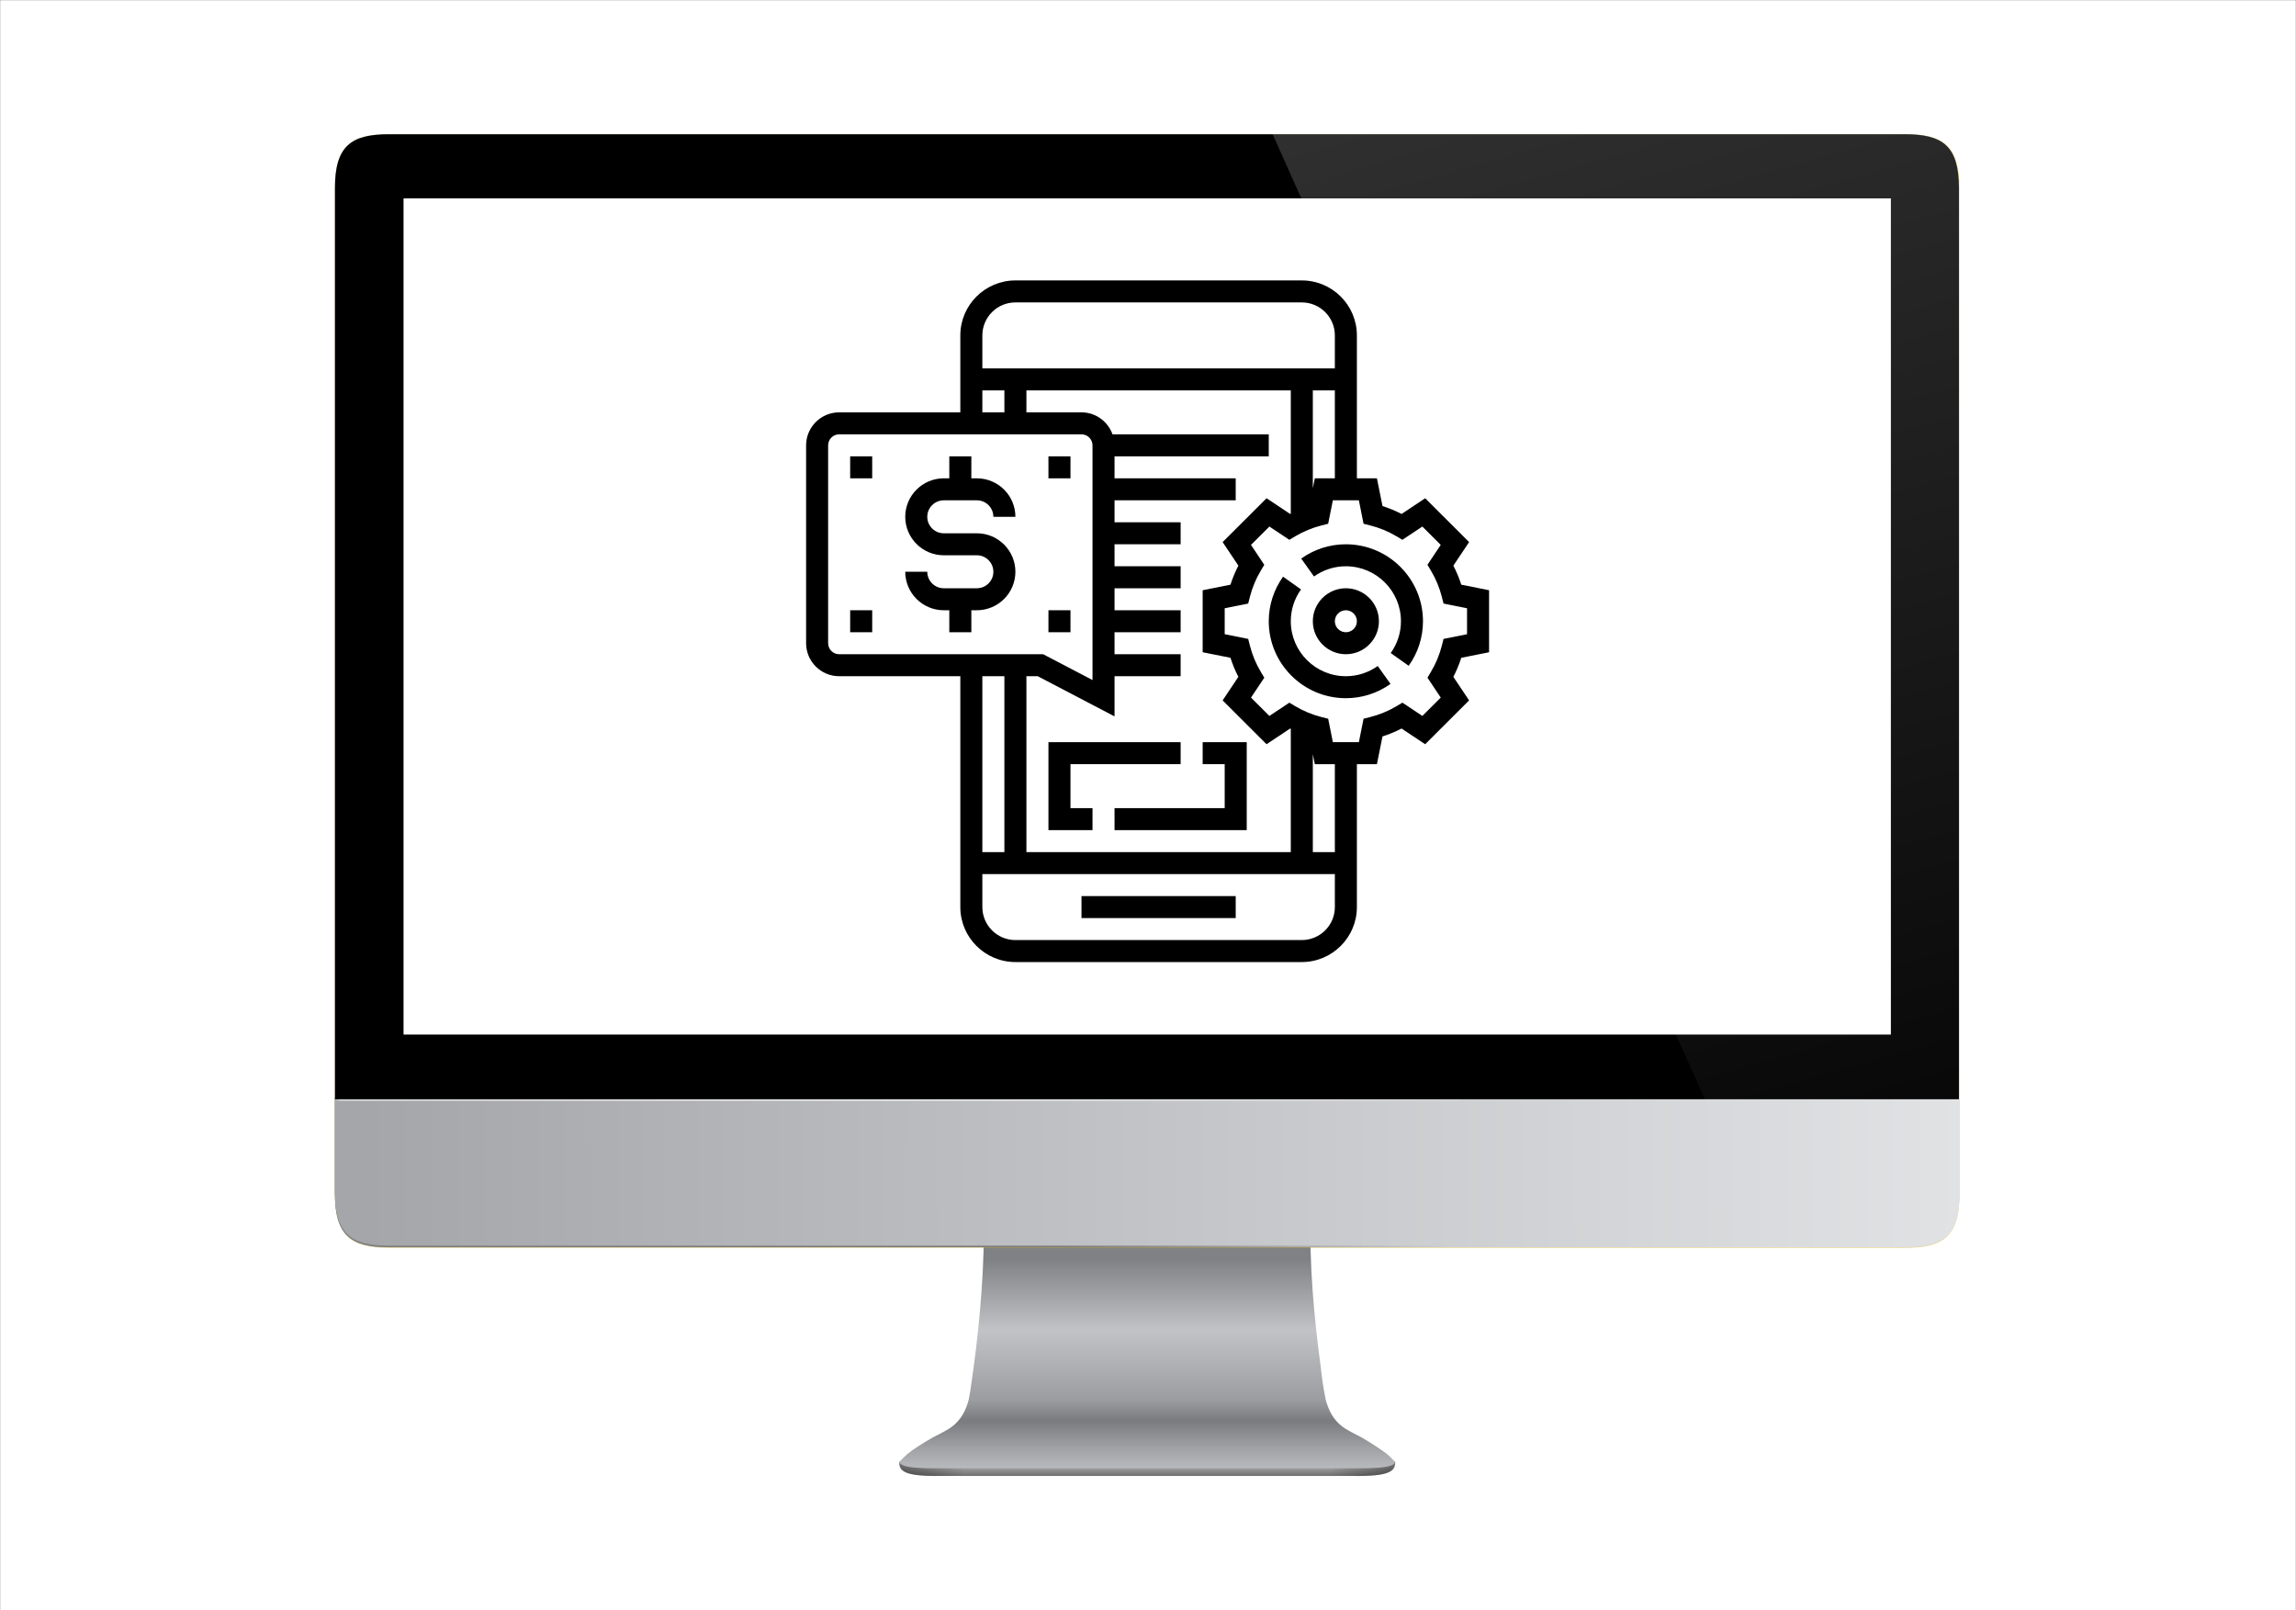 <svg width="3365" height="2360" xmlns="http://www.w3.org/2000/svg" xmlns:xlink="http://www.w3.org/1999/xlink" xml:space="preserve" overflow="hidden"><rect width="100%" height="100%" fill="#333333" stroke="none"/><defs><clipPath id="clip0"><rect x="518" y="57" width="3365" height="2360"/></clipPath><clipPath id="clip1"><rect x="993" y="220" width="2414" height="2033"/></clipPath><clipPath id="clip2"><rect x="993" y="220" width="2414" height="2033"/></clipPath><clipPath id="clip3"><rect x="993" y="220" width="2414" height="2033"/></clipPath><clipPath id="clip4"><rect x="993" y="220" width="2414" height="2033"/></clipPath><linearGradient x1="1546.04" y1="3410.41" x2="1546.04" y2="3439.33" gradientUnits="userSpaceOnUse" spreadMethod="pad" id="fill5"><stop offset="0" stop-color="#E6E6E8"/><stop offset="1" stop-color="#6E6E6E"/></linearGradient><clipPath id="clip6"><path d="M1836.29 2199.15C1835.47 2212.81 1843.51 2220.86 1897.43 2220.04L2200 2220.04 2200 2191.12 1836.29 2199.15Z"/></clipPath><linearGradient x1="1364.45" y1="3422.97" x2="1459.05" y2="3422.97" gradientUnits="userSpaceOnUse" spreadMethod="pad" id="fill7"><stop offset="0" stop-color="#000000" stop-opacity="0.392"/><stop offset="1" stop-color="#000000" stop-opacity="0"/></linearGradient><linearGradient x1="1908.48" y1="3410.41" x2="1908.48" y2="3439.33" gradientUnits="userSpaceOnUse" spreadMethod="pad" id="fill8"><stop offset="0" stop-color="#E6E6E8"/><stop offset="1" stop-color="#6E6E6E"/></linearGradient><clipPath id="clip9"><path d="M2562.9 2199.15C2563.69 2212.81 2555.64 2220.86 2501.75 2220.04L2199.18 2220.04 2199.18 2191.12 2562.9 2199.15Z"/></clipPath><linearGradient x1="2090.83" y1="3422.97" x2="1996.21" y2="3422.97" gradientUnits="userSpaceOnUse" spreadMethod="pad" id="fill10"><stop offset="0" stop-color="#000000" stop-opacity="0.392"/><stop offset="1" stop-color="#000000" stop-opacity="0"/></linearGradient><linearGradient x1="1727.65" y1="3121.3" x2="1727.65" y2="3427.42" gradientUnits="userSpaceOnUse" spreadMethod="pad" id="fill11"><stop offset="0" stop-color="#808185"/><stop offset="0.341" stop-color="#C2C3C7"/><stop offset="0.673" stop-color="#9C9DA1"/><stop offset="0.774" stop-color="#7A7B7F"/><stop offset="0.912" stop-color="#A2A3A7"/><stop offset="1" stop-color="#B8B9BD"/></linearGradient><linearGradient x1="584.187" y1="2996.53" x2="2917.06" y2="2993.56" gradientUnits="userSpaceOnUse" spreadMethod="pad" id="fill12"><stop offset="0" stop-color="#A5A6AA"/><stop offset="1" stop-color="#E1E2E4"/></linearGradient><linearGradient x1="1606.63" y1="2995.08" x2="2175.31" y2="2995.08" gradientUnits="userSpaceOnUse" spreadMethod="pad" id="fill13"><stop offset="0" stop-color="#808080"/><stop offset="1" stop-color="#808080" stop-opacity="0"/></linearGradient><linearGradient x1="584.187" y1="2994.12" x2="2917.06" y2="2991.15" gradientUnits="userSpaceOnUse" spreadMethod="pad" id="fill14"><stop offset="0" stop-color="#A5A6AA"/><stop offset="1" stop-color="#E1E2E4"/></linearGradient><linearGradient x1="538.382" y1="2887.82" x2="1364.44" y2="2887.82" gradientUnits="userSpaceOnUse" spreadMethod="pad" id="fill15"><stop offset="0" stop-color="#D5D5D7" stop-opacity="0"/><stop offset="0.01" stop-color="#D5D5D7"/><stop offset="1" stop-color="#E6E6E6"/></linearGradient><linearGradient x1="2190.5" y1="2887.8" x2="1364.45" y2="2887.8" gradientUnits="userSpaceOnUse" spreadMethod="pad" id="fill16"><stop offset="0" stop-color="#D5D5D7" stop-opacity="0"/><stop offset="0.01" stop-color="#D5D5D7"/><stop offset="1" stop-color="#E6E6E6"/></linearGradient><clipPath id="clip17"><path d="M1087.95 253.742C1033.23 253.742 1009.09 270.617 1009.09 332.489L1009.09 414.452 1009.09 1667.99 3390.09 1667.99 3390.09 414.452 3390.09 332.489C3390.09 270.617 3365.95 253.742 3311.24 253.742L3142.26 253.742 3129.39 253.742 1252.08 253.742 1087.95 253.742Z"/></clipPath><linearGradient x1="2463.46" y1="1209.11" x2="3027.16" y2="3219.86" gradientUnits="userSpaceOnUse" spreadMethod="pad" id="fill18"><stop offset="0" stop-color="#FFFFFF" stop-opacity="0.196"/><stop offset="1" stop-color="#FFFFFF" stop-opacity="0"/></linearGradient><clipPath id="clip19"><rect x="1697" y="465" width="1006" height="1005"/></clipPath><clipPath id="clip20"><rect x="1697" y="465" width="1006" height="1005"/></clipPath><clipPath id="clip21"><rect x="1697" y="465" width="1006" height="1005"/></clipPath></defs><g clip-path="url(#clip0)" transform="translate(-518 -57)"><rect x="520.5" y="59.5" width="3360" height="2355" stroke="#FFFFFF" stroke-width="4.583" stroke-miterlimit="8" fill="#FFFFFF"/><g clip-path="url(#clip1)"><g clip-path="url(#clip2)"><g clip-path="url(#clip3)"><g clip-path="url(#clip4)"><path d="M1364.44 3418.34C1363.64 3432 1371.67 3440.03 1425.51 3439.23L1727.65 3439.23 1727.65 3410.29 1364.44 3418.34Z" fill="url(#fill5)" transform="matrix(1.001 0 0 1 469.967 -1219.18)"/><g clip-path="url(#clip6)"><path d="M1364.44 3399.04 1459.26 3399.04 1459.26 3447.26 1364.44 3447.26Z" fill="url(#fill7)" transform="matrix(1.001 0 0 1 469.967 -1219.18)"/></g><path d="M2090.05 3418.34C2090.85 3432 2082.82 3440.03 2028.98 3439.23L1726.85 3439.23 1726.85 3410.29 2090.05 3418.34Z" fill="url(#fill8)" transform="matrix(1.001 0 0 1 469.967 -1219.18)"/><g clip-path="url(#clip9)"><path d="M1996.04 3399.04 2090.85 3399.04 2090.85 3447.26 1996.04 3447.26Z" fill="url(#fill10)" transform="matrix(1.001 0 0 1 469.967 -1219.18)"/></g><path d="M1727.65 3050.3 1488.19 3057.52C1489.8 3127.45 1483.37 3206.2 1473.72 3278.51 1471.31 3293.79 1469.71 3309.86 1466.49 3326.73 1461.67 3345.21 1454.44 3356.46 1443.99 3365.31 1435.15 3372.53 1423.9 3377.35 1413.46 3382.97 1398.19 3391.81 1385.33 3399.86 1376.49 3407.09 1373.28 3410.29 1369.26 3413.52 1366.05 3417.52 1365.24 3418.34 1365.24 3419.14 1365.24 3419.14 1365.24 3421.55 1368.46 3422.34 1370.87 3423.96 1379.71 3427.16 1395.78 3427.98 1415.87 3427.98 1426.31 3427.98 1439.17 3427.98 1451.23 3427.98L1727.65 3427.98 2004.07 3427.98C2016.13 3427.98 2028.98 3427.98 2039.43 3427.98 2059.52 3427.98 2075.59 3427.16 2084.43 3423.96 2086.84 3423.16 2090.05 3421.55 2090.05 3419.14 2090.05 3418.34 2090.05 3418.34 2089.25 3417.52 2086.04 3413.52 2082.02 3410.29 2078.8 3407.09 2069.96 3400.65 2057.11 3391.81 2041.84 3382.97 2031.39 3377.35 2020.14 3372.53 2011.3 3365.31 2000.86 3356.46 1993.63 3345.21 1988.81 3326.73 1985.59 3310.66 1983.18 3293.79 1981.57 3278.51 1971.93 3206.99 1964.7 3128.25 1967.11 3057.52L1727.65 3050.3Z" fill="url(#fill11)" transform="matrix(1.001 0 0 1 469.967 -1219.18)"/><path d="M617.131 1472.92C562.491 1472.92 538.382 1489.8 538.382 1551.67L538.382 1633.63 538.382 2887.19 538.382 2944.22 538.382 3026.2C538.382 3088.08 562.491 3104.95 617.131 3104.95L785.88 3104.95 798.735 3104.95 2674.25 3104.95 2838.18 3104.95C2892.8 3104.95 2916.92 3088.08 2916.92 3026.2L2916.92 2887.19 2916.92 1633.63 2916.92 1551.67C2916.92 1489.8 2892.8 1472.92 2838.18 1472.92L2669.41 1472.92 2656.56 1472.92 781.058 1472.92 617.131 1472.92Z" fill="#C9A700" fill-opacity="0.489" transform="matrix(1.001 0 0 1 469.967 -1219.18)"/><path d="M538.382 2886.37 538.382 2943.43 538.382 3025.4C538.382 3087.26 562.491 3104.15 617.131 3104.15L785.88 3104.15 798.735 3104.15 2674.25 3104.15 2838.18 3104.15C2892.8 3104.15 2916.92 3087.26 2916.92 3025.4L2916.92 2886.37 538.382 2886.37 538.382 2886.37Z" fill="url(#fill12)" transform="matrix(1.001 0 0 1 469.967 -1219.18)"/><path d="M538.382 2886.37 538.382 2943.43 538.382 3025.4C538.382 3087.26 562.491 3104.15 617.131 3104.15L785.88 3104.15 798.735 3104.15 2674.25 3104.15 2838.18 3104.15C2892.8 3104.15 2916.92 3087.26 2916.92 3025.4L2916.92 2886.37 538.382 2886.37 538.382 2886.37Z" fill="url(#fill13)" transform="matrix(1.001 0 0 1 469.967 -1219.18)"/><path d="M538.382 2883.96 538.382 2941.02 538.382 3022.99C538.382 3084.85 562.491 3101.74 617.131 3101.74L785.88 3101.74 798.735 3101.74 2674.25 3101.74 2838.18 3101.74C2892.8 3101.74 2916.92 3084.85 2916.92 3022.99L2916.92 2883.96 538.382 2883.96 538.382 2883.96Z" fill="url(#fill14)" transform="matrix(1.001 0 0 1 469.967 -1219.18)"/><path d="M538.382 2886.37 1364.44 2886.37 1364.44 2889.6 538.382 2889.6Z" fill="url(#fill15)" transform="matrix(1.001 0 0 1 469.967 -1219.18)"/><path d="M1364.44 2886.37 2190.5 2886.37 2190.5 2889.6 1364.44 2889.6Z" fill="url(#fill16)" transform="matrix(1.001 0 0 1 469.967 -1219.18)"/><path d="M617.131 1472.92C562.491 1472.92 538.382 1489.8 538.382 1551.67L538.382 1633.63 538.382 2887.19 2916.1 2887.19 2916.1 1633.63 2916.1 1551.67C2916.1 1489.8 2892.01 1472.92 2837.36 1472.92L2668.61 1472.92 2655.77 1472.92 781.058 1472.92 617.131 1472.92Z" transform="matrix(1.001 0 0 1 469.967 -1219.18)"/><path d="M638.828 1566.94 2816.47 1566.94 2816.47 2792.37 638.828 2792.37Z" fill="#FFFFFF" transform="matrix(1.001 0 0 1 469.967 -1219.18)"/><g clip-path="url(#clip17)"><path d="M1904.43 1457.65 2704.78 3246.37 3126.63 3272.9 3134.68 1361.23 1904.43 1457.65Z" fill="url(#fill18)" transform="matrix(1.001 0 0 1 469.967 -1219.18)"/></g><path d="M-1238.28 1808.81C-1238.28 1821.66-1236.67 1832.11-1235.07 1840.15-1231.85 1848.18-1228.64 1856.22-1223.82 1865.86-1222.21 1869.07-1221.41 1871.49-1221.41 1873.9-1221.41 1877.11-1223.82 1881.13-1227.84 1884.34L-1250.33 1899.61C-1253.55 1902.02-1256.76 1902.82-1259.98 1902.82-1263.19 1902.82-1267.21 1901.22-1270.42 1898-1275.25 1893.18-1280.07 1887.56-1283.28 1881.93-1286.5 1876.31-1290.51 1869.07-1293.73 1861.04-1321.85 1893.98-1356.4 1910.06-1398.99 1910.06-1428.72 1910.06-1452.83 1901.22-1470.51 1884.34-1487.38 1867.47-1497.03 1844.16-1497.03 1816.04-1497.03 1786.31-1486.58 1761.4-1464.89 1742.11-1443.19 1723.63-1414.26 1713.99-1377.3 1713.99-1365.24 1713.99-1353.19 1714.79-1339.53 1717.2-1325.87 1719.61-1313.01 1721.22-1298.55 1725.24L-1298.55 1699.52C-1298.55 1672.2-1304.17 1653.72-1314.62 1642.47-1325.87 1632.02-1345.16 1626.4-1372.48 1626.4-1384.53 1626.4-1397.39 1628.01-1411.05 1630.42-1424.71 1633.63-1436.76 1637.65-1449.62 1642.47-1454.44 1645.68-1459.26 1647.29-1461.67 1648.1-1464.08 1648.9-1465.69 1648.9-1467.29 1648.9-1472.12 1648.9-1474.53 1645.68-1474.53 1638.45L-1474.53 1621.58C-1474.53 1615.95-1473.72 1611.94-1472.12 1609.53-1470.51 1607.11-1467.29 1604.7-1462.47 1602.29-1450.42 1595.87-1435.15 1591.04-1417.48 1586.22-1400.6 1582.21-1382.12 1579.79-1362.03 1579.79-1320.25 1579.79-1288.1 1589.44-1268.01 1608.72-1248.73 1628.01-1239.08 1656.93-1239.08 1696.31L-1238.28 1808.81-1238.28 1808.81-1238.28 1808.81ZM-1382.92 1863.45C-1371.67 1863.45-1359.62 1861.04-1346.76 1857.02-1333.91 1853-1322.65 1844.97-1313.01 1834.52-1307.39 1828.09-1303.37 1820.06-1300.96 1812.02-1298.55 1803.18-1297.74 1793.54-1297.74 1781.49L-1297.74 1766.22C-1307.39 1763.81-1319.44 1762.2-1330.69 1760.59-1341.94 1758.99-1353.19 1758.18-1364.44 1758.18-1387.74 1758.18-1406.23 1762.2-1417.48 1772.65-1427.92 1782.29-1433.55 1795.15-1433.55 1813.63-1433.55 1829.7-1429.53 1842.56-1420.69 1851.4-1411.85 1858.63-1398.99 1863.45-1382.92 1863.45L-1382.92 1863.45ZM-1096.86 1902.02C-1103.29 1902.02-1107.3 1901.22-1110.52 1898.81-1113.73 1896.4-1115.34 1891.57-1117.75 1885.15L-1201.32 1610.33C-1203.73 1603.1-1204.53 1599.08-1204.53 1595.87-1204.53 1590.24-1201.32 1587.03-1195.69 1587.03L-1160.34 1587.03C-1153.91 1587.03-1149.09 1587.83-1146.68 1590.24-1143.46 1592.65-1141.86 1597.47-1139.44 1603.9L-1079.18 1839.34-1023.73 1603.9C-1022.12 1596.67-1020.52 1592.65-1017.3 1590.24-1014.09 1587.83-1009.27 1587.03-1002.84 1587.03L-973.912 1587.03C-967.483 1587.03-962.662 1587.83-959.447 1590.24-956.233 1592.65-954.626 1597.47-953.018 1603.9L-896.771 1842.56-835.699 1603.9C-833.289 1596.67-831.682 1592.65-828.467 1590.24-825.253 1587.83-821.236 1587.03-814.807 1587.03L-781.86 1587.03C-776.236 1587.03-773.022 1590.24-773.022 1595.87-773.022 1597.47-773.022 1599.08-773.827 1601.49-773.827 1603.9-774.629 1606.31-776.236 1610.33L-862.217 1885.15C-864.629 1892.38-866.236 1896.4-869.448 1898.81-872.662 1901.22-876.682 1902.02-883.11 1902.02L-913.645 1902.02C-920.074 1902.02-924.893 1901.22-928.108 1898.81-931.322 1896.4-932.929 1891.57-934.537 1884.34L-989.982 1655.33-1044.63 1884.34C-1046.23 1891.57-1047.84 1895.59-1051.05 1898.81-1054.27 1901.22-1059.09 1902.02-1065.52 1902.02L-1096.86 1902.02-1096.86 1902.02ZM-638.828 1911.66C-657.309 1911.66-675.791 1909.25-693.471 1905.23-711.148 1901.22-724.808 1896.4-734.451 1890.77-740.075 1887.56-744.094 1884.34-744.897 1881.13-746.504 1877.91-747.309 1874.7-747.309 1871.49L-747.309 1853C-747.309 1845.77-744.094 1842.56-739.273 1842.56-736.863 1842.56-735.256 1842.56-732.844 1843.36-730.434 1844.16-728.022 1845.77-724.005 1846.57-711.952 1851.4-699.095 1856.22-684.63 1858.63-670.167 1861.04-656.507 1862.65-642.847 1862.65-620.346 1862.65-602.669 1859.43-590.616 1851.4-578.56 1843.36-572.134 1832.11-572.134 1817.65-572.134 1808-575.346 1799.97-581.775 1792.74-588.204 1786.31-600.257 1779.88-617.131 1774.25L-668.56 1758.18C-694.273 1750.15-713.56 1738.09-725.613 1722.02-736.863 1705.95-743.29 1689.08-743.29 1670.59-743.29 1655.33-740.075 1642.47-733.649 1631.22-727.22 1619.97-718.381 1609.53-707.933 1602.29-697.487 1594.26-685.435 1587.83-670.969 1583.81-656.507 1579.79-642.042 1578.19-625.972 1578.19-617.936 1578.19-609.9 1578.19-602.669 1579.79-594.633 1580.6-586.596 1582.21-580.168 1583.01-573.739 1583.81-566.507 1586.22-560.079 1588.63-553.652 1591.04-548.83 1592.65-544.811 1595.06-539.99 1598.27-535.973 1600.69-534.365 1603.9-531.956 1607.11-531.151 1610.33-531.151 1615.15L-531.151 1631.22C-531.151 1638.45-534.365 1642.47-539.187 1642.47-542.402 1642.47-546.418 1640.86-552.847 1638.45-572.936 1628.81-595.435 1624.79-621.151 1624.79-641.24 1624.79-657.309 1628.01-668.56 1634.44-679.006 1640.86-684.63 1651.31-684.63 1665.77-684.63 1675.42-681.418 1684.26-674.184 1690.68-666.953 1697.11-654.095 1704.34-634.811 1709.97L-584.187 1726.04C-558.471 1734.08-539.99 1745.33-529.544 1760.59-519.098 1775.06-513.474 1791.93-513.474 1810.42-513.474 1825.68-516.688 1839.34-523.115 1852.2-529.544 1864.25-538.382 1874.7-548.83 1883.54-559.276 1892.38-572.936 1898.81-588.204 1903.63-604.276 1909.25-620.346 1911.66-638.828 1911.66L-638.828 1911.66Z" fill="#252F3E" transform="matrix(1.001 0 0 1 3205.83 -1042.39)"/><path d="M-571.329 2084.43C-688.649 2171.21-859.002 2217.01-1005.25 2217.01-1210.16 2217.01-1395.78 2141.48-1534.79 2014.52-1545.24 2004.87-1535.6 1991.21-1522.74 1998.45-1371.67 2086.04-1185.25 2139.07-992.394 2139.07-862.217 2139.07-719.184 2111.75-588.204 2056.3-568.919 2049.07-552.045 2070.77-571.329 2084.43L-571.329 2084.43ZM-522.313 2028.98C-537.58 2009.7-621.953 2019.34-659.721 2024.96-670.969 2026.57-672.577 2016.13-662.936 2008.89-595.435 1961.48-485.349 1975.14-472.491 1991.21-459.636 2007.29-475.706 2117.37-539.187 2169.6-548.83 2177.64-557.669 2172.82-553.652 2163.18-539.187 2127.82-507.848 2048.27-522.313 2028.98L-522.313 2028.98Z" fill="#FF9900" transform="matrix(1.001 0 0 1 3205.83 -1042.39)"/><path d="M-1497.83 2437.19C-1497.03 2437.19-1496.22 2437.19-1495.42 2437.99L-1488.99 2444.42C-1493.81 2450.06-1499.44 2454.06-1505.87 2457.29-1512.29 2460.49-1520.33 2462.11-1529.97 2462.11-1538.01 2462.11-1546.04 2460.49-1552.47 2458.08-1558.9 2454.88-1565.33 2450.85-1570.15 2446.03-1574.97 2441.21-1578.99 2434.78-1581.4 2427.55-1583.81 2420.32-1585.42 2412.27-1585.42 2403.43-1585.42 2394.61-1583.81 2386.56-1581.4 2379.34-1578.99 2372.11-1574.97 2365.67-1570.15 2360.85-1565.33 2356.03-1558.9 2352.01-1552.47 2348.81-1545.24 2345.58-1538.01 2344.78-1529.17 2344.78-1521.13 2344.78-1513.9 2346.4-1507.47 2348.81-1501.04 2351.21-1495.42 2355.22-1490.6 2359.24L-1495.42 2366.47C-1495.42 2367.29-1496.22 2367.29-1497.03 2368.08-1497.83 2368.08-1497.83 2368.88-1499.44 2368.88-1500.24 2368.88-1501.85 2368.08-1502.65 2367.29-1503.46 2366.47-1505.87 2364.88-1508.28 2364.06-1510.69 2362.47-1513.1 2361.65-1516.31 2360.85-1519.53 2360.06-1523.55 2359.24-1528.37 2359.24-1533.99 2359.24-1539.61 2360.06-1544.44 2362.47-1549.26 2364.88-1553.28 2367.29-1557.29 2371.29-1560.51 2375.31-1563.72 2380.13-1565.33 2385.77-1566.94 2391.38-1568.54 2397.82-1568.54 2405.05-1568.54 2412.27-1567.74 2418.71-1565.33 2424.32-1562.92 2429.96-1560.51 2434.78-1556.49 2438.8-1553.28 2442.81-1548.46 2446.03-1543.63 2447.62-1538.81 2450.06-1533.19 2450.85-1527.56 2450.85-1524.35 2450.85-1521.13 2450.85-1517.92 2450.06-1514.7 2449.24-1512.29 2449.24-1509.89 2448.44-1507.47 2447.62-1505.06 2446.83-1503.46 2445.21-1501.85 2443.62-1499.44 2442.01-1497.83 2440.4-1499.44 2437.99-1498.63 2437.19-1497.83 2437.19Z" fill="#1F2041" transform="matrix(1.001 0 0 1 3205.83 -1042.39)"/><path d="M-1410.24 2449.24C-1411.85 2451.65-1414.26 2453.26-1416.67 2454.88-1419.08 2456.47-1421.49 2458.08-1424.71 2458.88-1427.92 2459.7-1430.33 2460.49-1433.55 2461.29-1436.76 2462.11-1439.17 2462.11-1442.38 2462.11-1448.01 2462.11-1452.83 2461.29-1457.65 2458.88-1462.47 2457.29-1466.49 2454.06-1469.71 2450.85-1472.92 2446.83-1476.14 2442.81-1477.74 2437.19-1479.35 2431.58-1480.96 2425.94-1480.96 2418.71-1480.96 2413.09-1480.15 2407.46-1478.55 2402.64-1476.94 2397.82-1474.53 2393.79-1471.31 2389.77-1468.1 2385.77-1464.08 2383.36-1459.26 2380.95-1454.44 2378.54-1449.62 2377.72-1443.19 2377.72-1438.37 2377.72-1433.55 2378.54-1429.53 2380.13-1425.51 2381.74-1421.49 2384.15-1419.08 2387.36-1415.87 2390.59-1413.46 2394.61-1411.85 2398.61-1410.24 2403.43-1409.44 2408.25-1409.44 2413.89-1409.44 2416.3-1409.44 2417.91-1410.24 2418.71-1411.05 2419.5-1411.85 2419.5-1412.65 2419.5L-1467.29 2419.5C-1467.29 2424.32-1466.49 2429.14-1464.89 2433.17-1463.28 2437.19-1461.67 2440.4-1459.26 2442.81-1456.85 2445.21-1454.44 2447.62-1451.23 2448.44-1448.01 2450.06-1444.8 2450.06-1440.78 2450.06-1437.56 2450.06-1434.35 2449.24-1431.14 2448.44-1427.92 2447.62-1426.31 2446.83-1424.71 2446.03-1423.1 2445.21-1421.49 2444.42-1419.89 2443.62-1418.28 2442.81-1417.48 2442.01-1416.67 2442.01-1415.87 2442.01-1414.26 2442.81-1414.26 2443.62L-1410.24 2449.24ZM-1421.49 2411.48C-1421.49 2408.25-1422.3 2405.05-1423.1 2402.64-1423.9 2400.23-1425.51 2397.82-1427.12 2395.41-1428.72 2393.79-1431.14 2392.18-1433.55 2390.59-1435.96 2389.77-1439.17 2388.97-1442.38 2388.97-1449.62 2388.97-1454.44 2390.59-1458.46 2394.61-1462.47 2398.61-1464.89 2404.25-1465.69 2411.48L-1421.49 2411.48Z" fill="#1F2041" transform="matrix(1.001 0 0 1 3205.83 -1042.39)"/><path d="M-1378.1 2396.2C-1375.69 2390.59-1372.48 2386.56-1368.46 2383.36-1364.44 2380.13-1360.42 2378.54-1354.8 2378.54-1353.19 2378.54-1351.58 2378.54-1349.98 2379.34-1348.37 2379.34-1346.76 2380.13-1345.96 2380.95L-1346.76 2391.38C-1346.76 2393-1347.57 2393-1349.17 2393-1349.98 2393-1350.78 2393-1352.39 2392.18-1353.99 2391.38-1355.6 2391.38-1357.21 2391.38-1359.62 2391.38-1362.03 2391.38-1364.44 2392.18-1366.85 2393-1368.46 2393.79-1370.06 2395.41-1371.67 2397.02-1373.28 2398.61-1374.08 2401.02-1375.69 2403.43-1376.49 2405.84-1377.3 2408.25L-1377.3 2459.7-1391.76 2459.7-1391.76 2378.54-1383.73 2378.54C-1382.12 2378.54-1381.31 2378.54-1380.51 2379.34-1379.71 2380.13-1379.71 2380.95-1379.71 2382.54L-1378.1 2396.2Z" fill="#1F2041" transform="matrix(1.001 0 0 1 3205.83 -1042.39)"/><path d="M-1257.57 2461.29-1272.03 2461.29-1272.03 2392.18-1313.82 2392.18-1313.82 2441.21C-1313.82 2444.42-1313.01 2446.83-1311.41 2448.44-1309.8 2450.06-1307.39 2450.85-1304.98 2450.85-1303.37 2450.85-1302.57 2450.85-1300.96 2450.06-1299.35 2449.24-1298.55 2449.24-1297.74 2448.44-1296.94 2447.62-1296.14 2447.62-1295.33 2446.83-1294.53 2446.83-1294.53 2446.03-1293.73 2446.03-1292.92 2446.03-1292.12 2446.83-1292.12 2447.62L-1288.1 2454.88C-1290.51 2457.29-1293.73 2458.88-1296.94 2460.49-1300.16 2462.11-1304.17 2462.11-1307.39 2462.11-1313.82 2462.11-1318.64 2460.49-1321.85 2456.47-1325.07 2453.26-1326.67 2447.62-1326.67 2441.21L-1326.67 2391.38-1336.31 2391.38C-1337.12 2391.38-1337.92 2391.38-1338.73 2390.59-1339.53 2389.77-1339.53 2388.97-1339.53 2388.18L-1339.53 2382.54-1325.87 2380.95-1322.65 2356.03C-1322.65 2355.22-1321.85 2354.42-1321.85 2354.42-1321.05 2353.62-1320.25 2353.62-1319.44 2353.62L-1312.21 2353.62-1312.21 2381.74-1255.96 2381.74-1255.96 2461.29ZM-1253.55 2353.62C-1253.55 2355.22-1253.55 2356.03-1254.35 2357.65-1255.16 2358.44-1255.96 2360.06-1256.76 2360.85-1257.57 2361.65-1259.17 2362.47-1259.98 2363.26-1261.59 2364.06-1262.39 2364.06-1263.99 2364.06-1265.6 2364.06-1266.41 2364.06-1268.01 2363.26-1268.82 2362.47-1270.42 2361.65-1271.23 2360.85-1272.03 2360.06-1272.84 2359.24-1273.64 2357.65-1274.44 2356.03-1274.44 2355.22-1274.44 2353.62-1274.44 2352.01-1274.44 2351.21-1273.64 2349.6-1272.84 2347.99-1272.03 2347.19-1271.23 2346.4-1270.42 2345.58-1269.62 2344.78-1268.01 2343.99-1267.21 2343.17-1265.6 2343.17-1263.99 2343.17-1262.39 2343.17-1261.59 2343.17-1259.98 2343.99-1258.37 2344.78-1257.57 2345.58-1256.76 2346.4-1255.96 2347.19-1255.16 2348.81-1254.35 2349.6-1253.55 2350.4-1253.55 2352.01-1253.55 2353.62Z" fill="#1F2041" transform="matrix(1.001 0 0 1 3205.83 -1042.39)"/><path d="M-1228.64 2461.29-1228.64 2392.18-1237.48 2391.38C-1238.28 2391.38-1239.89 2390.59-1240.69 2389.77-1241.5 2388.97-1241.5 2388.18-1241.5 2387.36L-1241.5 2381.74-1228.64 2381.74-1228.64 2376.93C-1228.64 2372.11-1227.84 2367.29-1226.23 2363.26-1224.62 2359.24-1222.21 2355.22-1219 2352.81-1215.78 2349.6-1211.76 2347.19-1207.75 2345.58-1202.93 2343.99-1198.1 2343.17-1191.67 2343.17-1189.27 2343.17-1187.66 2343.17-1185.25 2343.17-1182.84 2343.17-1181.23 2343.99-1179.62 2344.78L-1180.43 2352.01C-1180.43 2352.81-1180.43 2352.81-1181.23 2352.81-1181.23 2352.81-1182.03 2352.81-1182.84 2353.62-1183.64 2353.62-1184.44 2353.62-1185.25 2353.62-1186.05 2353.62-1186.85 2353.62-1188.46 2353.62-1198.1 2353.62-1204.53 2355.22-1209.35 2359.24-1213.37 2363.26-1215.78 2368.88-1215.78 2376.93L-1215.78 2380.95-1166.76 2380.95-1166.76 2460.49-1181.23 2460.49-1181.23 2391.38-1215.78 2391.38-1215.78 2460.49-1228.64 2460.49Z" fill="#1F2041" transform="matrix(1.001 0 0 1 3205.83 -1042.39)"/><path d="M-1075.96 2449.24C-1077.57 2451.65-1079.98 2453.26-1082.39 2454.88-1084.8 2456.47-1087.21 2458.08-1090.43 2458.88-1093.64 2459.7-1096.05 2460.49-1099.27 2461.29-1102.48 2462.11-1104.89 2462.11-1108.1 2462.11-1113.73 2462.11-1118.55 2461.29-1123.37 2458.88-1128.19 2457.29-1132.21 2454.06-1135.43 2450.85-1138.64 2446.83-1141.86 2442.81-1143.46 2437.19-1145.07 2431.58-1146.68 2425.94-1146.68 2418.71-1146.68 2413.09-1145.87 2407.46-1144.27 2402.64-1142.66 2397.82-1140.25 2393.79-1137.03 2389.77-1133.82 2385.77-1129.8 2383.36-1124.98 2380.95-1120.16 2378.54-1115.34 2377.72-1108.91 2377.72-1104.09 2377.72-1099.27 2378.54-1095.25 2380.13-1091.23 2381.74-1087.21 2384.15-1084.8 2387.36-1081.59 2390.59-1079.18 2394.61-1077.57 2398.61-1075.96 2403.43-1075.16 2408.25-1075.16 2413.89-1075.16 2416.3-1075.16 2417.91-1075.96 2418.71-1076.77 2419.5-1077.57 2419.5-1078.37 2419.5L-1133.01 2419.5C-1133.01 2424.32-1132.21 2429.14-1130.61 2433.17-1129 2437.19-1127.39 2440.4-1124.98 2442.81-1122.57 2445.21-1120.16 2447.62-1116.95 2448.44-1113.73 2450.06-1110.52 2450.06-1106.5 2450.06-1103.29 2450.06-1100.07 2449.24-1096.86 2448.44-1093.64 2447.62-1092.03 2446.83-1090.43 2446.03-1088.82 2445.21-1087.21 2444.42-1085.61 2443.62-1084 2442.81-1083.2 2442.01-1082.39 2442.01-1081.59 2442.01-1079.98 2442.81-1079.98 2443.62L-1075.96 2449.24ZM-1087.21 2411.48C-1087.21 2408.25-1088.02 2405.05-1088.82 2402.64-1089.62 2400.23-1091.23 2397.82-1092.84 2395.41-1094.44 2393.79-1096.86 2392.18-1099.27 2390.59-1101.68 2389.77-1104.89 2388.97-1108.1 2388.97-1115.34 2388.97-1120.16 2390.59-1124.18 2394.61-1128.19 2398.61-1130.61 2404.25-1131.41 2411.48L-1087.21 2411.48Z" fill="#1F2041" transform="matrix(1.001 0 0 1 3205.83 -1042.39)"/><path d="M-989.982 2342.37-989.982 2460.49-998.821 2460.49C-1001.23 2460.49-1002.04 2459.7-1002.84 2457.29L-1004.45 2447.62C-1007.66 2451.65-1011.68 2454.88-1016.5 2458.08-1021.32 2461.29-1026.14 2462.11-1031.77 2462.11-1036.59 2462.11-1040.61 2461.29-1044.63 2459.7-1048.64 2458.08-1051.86 2454.88-1054.27 2451.65-1056.68 2448.44-1059.09 2443.62-1060.69 2438.8-1062.3 2433.99-1063.11 2427.55-1063.11 2421.12-1063.11 2415.5-1062.3 2409.87-1060.69 2404.25-1059.09 2399.43-1056.68 2394.61-1053.46 2390.59-1050.25 2386.56-1047.03 2384.15-1042.21 2381.74-1038.2 2379.34-1032.57 2378.54-1027.75 2378.54-1022.93 2378.54-1018.11 2379.34-1014.89 2380.95-1011.68 2382.54-1008.46 2384.95-1005.25 2388.18L-1005.25 2343.17-989.982 2343.17ZM-1003.64 2398.61C-1006.05 2395.41-1009.27 2392.18-1012.48 2391.38-1015.7 2389.77-1018.91 2388.97-1022.93 2388.97-1030.16 2388.97-1036.59 2391.38-1040.61 2397.02-1044.63 2402.64-1047.03 2409.87-1047.03 2420.32-1047.03 2425.94-1046.23 2429.96-1045.43 2433.99-1044.63 2437.99-1043.02 2441.21-1041.41 2443.62-1039.8 2446.03-1037.39 2447.62-1034.98 2449.24-1032.57 2450.06-1029.36 2450.85-1026.14 2450.85-1021.32 2450.85-1017.3 2450.06-1014.09 2447.62-1010.88 2445.21-1007.66 2442.81-1004.45 2438.8L-1004.45 2398.61Z" fill="#1F2041" transform="matrix(1.001 0 0 1 3205.83 -1042.39)"/><path d="M-888.734 2345.58C-881.503 2345.58-875.074 2346.4-869.448 2347.99-863.824 2349.6-859.807 2352.01-855.788 2355.22-852.573 2358.44-849.359 2362.47-847.754 2366.47-846.147 2370.49-845.342 2376.13-845.342 2380.95-845.342 2386.56-846.147 2391.38-847.754 2395.41-849.359 2400.23-852.573 2403.43-855.788 2406.66-859.002 2409.87-863.824 2412.27-869.448 2413.89-875.074 2415.5-880.698 2416.3-887.93 2416.3L-906.411 2416.3-906.411 2459.7-921.681 2459.7-921.681 2344.78-888.734 2344.78ZM-888.734 2405.84C-883.913 2405.84-880.698 2405.05-876.682 2404.25-873.467 2403.43-870.253 2401.02-867.843 2399.43-865.431 2397.02-863.824 2394.61-862.217 2392.18-861.414 2388.97-860.609 2385.77-860.609 2382.54-860.609 2375.31-863.021 2369.7-867.038 2365.67-871.86 2361.65-878.289 2359.24-887.93 2359.24L-906.411 2359.24-906.411 2406.66-888.734 2406.66Z" fill="#1F2041" transform="matrix(1.001 0 0 1 3205.83 -1042.39)"/><path d="M-834.091 2391.38C-829.272 2387.36-824.451 2384.15-819.629 2381.74-814.807 2379.34-808.378 2378.54-801.949 2378.54-797.128 2378.54-793.111 2379.34-789.897 2380.95-786.682 2382.54-783.468 2384.15-781.058 2387.36-778.646 2390.59-777.039 2393-775.434 2397.02-773.827 2401.02-773.827 2405.05-773.827 2409.87L-773.827 2462.11-780.253 2462.11C-781.86 2462.11-782.665 2462.11-783.468 2461.29-784.272 2460.49-785.075 2459.7-785.075 2458.88L-786.682 2450.85C-789.094 2452.47-790.701 2454.88-793.111 2456.47-795.521 2458.08-797.128 2458.88-799.54 2460.49-801.949 2462.11-804.361 2462.11-806.771 2462.9-809.183 2463.7-812.398 2463.7-815.61 2463.7-818.824 2463.7-822.039 2462.9-824.451 2462.11-826.86 2461.29-829.272 2459.7-831.682 2458.08-834.091 2456.47-835.699 2454.06-836.503 2451.65-837.306 2449.24-838.111 2446.03-838.111 2442.01-838.111 2438.8-837.306 2435.58-835.699 2432.37-834.091 2429.14-830.879 2426.73-826.86 2424.32-822.843 2421.91-818.022 2420.32-811.593 2418.71-805.164 2417.09-797.128 2416.3-788.289 2416.3L-788.289 2409.87C-788.289 2403.43-789.897 2398.61-792.309 2395.41-794.718 2392.18-798.735 2390.59-804.361 2390.59-807.576 2390.59-810.79 2391.38-813.2 2392.18-815.61 2393-818.022 2393.79-819.629 2395.41-821.236 2397.02-822.843 2397.82-824.451 2398.61-826.058 2399.43-826.86 2400.23-828.467 2400.23-829.272 2400.23-830.075 2400.23-830.879 2399.43-831.682 2398.61-832.484 2398.61-832.484 2397.82L-834.091 2391.38ZM-787.487 2424.32C-793.916 2424.32-799.54 2425.14-804.361 2425.94-809.183 2426.73-812.398 2427.55-815.61 2429.14-818.824 2430.76-820.431 2432.37-822.039 2433.99-823.646 2435.58-823.646 2437.99-823.646 2440.4-823.646 2442.81-823.646 2444.42-822.843 2446.03-822.039 2447.62-821.236 2449.24-819.629 2450.06-818.824 2450.85-817.217 2451.65-815.61 2452.47-814.002 2453.26-812.398 2453.26-809.986 2453.26-807.576 2453.26-805.164 2453.26-802.754 2452.47-800.342 2451.65-798.735 2450.85-797.128 2450.06-795.521 2449.24-793.111 2447.62-791.504 2446.83-789.897 2445.21-788.289 2443.62-786.682 2442.01L-786.682 2424.32Z" fill="#1F2041" transform="matrix(1.001 0 0 1 3205.83 -1042.39)"/><path d="M-738.47 2396.2C-736.058 2390.59-732.844 2386.56-728.827 2383.36-724.808 2380.13-720.791 2378.54-715.167 2378.54-713.56 2378.54-711.952 2378.54-710.345 2379.34-708.738 2379.34-707.131 2380.13-706.326 2380.95L-707.131 2391.38C-707.131 2393-707.933 2393-709.54 2393-710.345 2393-711.148 2393-712.755 2392.18-714.362 2392.18-715.969 2391.38-717.576 2391.38-719.988 2391.38-722.398 2391.38-724.808 2392.18-727.22 2393-728.827 2393.79-730.434 2395.41-732.041 2397.02-733.649 2398.61-734.451 2401.02-736.058 2403.43-736.863 2405.84-737.665 2408.25L-737.665 2459.7-752.13 2459.7-752.13 2378.54-744.094 2378.54C-742.487 2378.54-741.682 2378.54-740.88 2379.34-740.075 2380.13-740.075 2380.95-740.075 2382.54L-738.47 2396.2Z" fill="#1F2041" transform="matrix(1.001 0 0 1 3205.83 -1042.39)"/><path d="M-668.56 2462.11C-674.989 2462.11-679.81 2460.49-683.025 2456.47-686.237 2453.26-687.844 2447.62-687.844 2441.21L-687.844 2391.38-697.487 2391.38C-698.292 2391.38-699.095 2391.38-699.899 2390.59-700.702 2389.77-700.702 2388.97-700.702 2388.18L-700.702 2382.54-687.042 2380.95-683.827 2356.03C-683.827 2355.22-683.025 2354.42-683.025 2354.42-682.22 2353.62-681.418 2353.62-680.613 2353.62L-673.382 2353.62-673.382 2381.74-650.078 2381.74-650.078 2392.18-673.382 2392.18-673.382 2441.21C-673.382 2444.42-672.577 2446.83-670.969 2448.44-669.362 2450.06-666.953 2450.85-664.541 2450.85-662.936 2450.85-662.131 2450.85-660.524 2450.06-658.917 2449.24-658.114 2449.24-657.309 2448.44-656.507 2447.62-655.702 2447.62-654.9 2446.83-654.095 2446.83-654.095 2446.03-653.292 2446.03-652.488 2446.03-651.685 2446.83-651.685 2447.62L-647.666 2454.88C-650.078 2457.29-653.292 2458.88-656.507 2460.49-659.721 2462.11-665.345 2462.11-668.56 2462.11Z" fill="#1F2041" transform="matrix(1.001 0 0 1 3205.83 -1042.39)"/><path d="M-622.758 2391.38C-621.151 2389.77-618.739 2387.36-617.131 2385.77-615.524 2384.15-613.114 2382.54-610.702 2381.74-608.293 2380.95-605.883 2379.34-603.471 2379.34-601.061 2378.54-598.649 2378.54-595.435 2378.54-590.616 2378.54-587.401 2379.34-583.382 2380.95-580.168 2382.54-576.953 2384.15-574.544 2387.36-572.134 2389.77-570.527 2393-569.722 2397.02-568.919 2401.02-568.115 2405.05-568.115 2409.87L-568.115 2462.11-582.58 2462.11-582.58 2409.87C-582.58 2403.43-584.187 2398.61-586.596 2395.41-589.009 2392.18-593.828 2390.59-599.454 2390.59-603.471 2390.59-607.49 2391.38-611.507 2393.79-615.524 2396.2-618.739 2398.61-621.953 2401.84L-621.953 2462.11-636.418 2462.11-636.418 2380.95-627.579 2380.95C-625.167 2380.95-624.365 2381.74-623.56 2384.15L-622.758 2391.38Z" fill="#1F2041" transform="matrix(1.001 0 0 1 3205.83 -1042.39)"/><path d="M-480.527 2449.24C-482.134 2451.65-484.544 2453.26-486.956 2454.88-489.366 2456.47-491.778 2458.08-494.992 2458.88-498.207 2459.7-500.616 2460.49-503.831 2461.29-507.045 2462.11-509.455 2462.11-512.669 2462.11-518.293 2462.11-523.115 2461.29-527.937 2458.88-532.758 2457.29-536.775 2454.06-539.99 2450.85-543.204 2447.62-546.418 2442.81-548.026 2437.19-549.633 2431.58-551.24 2425.94-551.24 2418.71-551.24 2413.09-550.438 2407.46-548.83 2402.64-547.223 2397.82-544.811 2393.79-541.597 2389.77-538.382 2385.77-534.365 2383.36-529.544 2380.95-524.722 2378.54-519.901 2377.72-513.474 2377.72-508.652 2377.72-503.831 2378.54-499.812 2380.13-495.795 2381.74-491.778 2384.15-489.366 2387.36-486.151 2390.59-483.742 2394.61-482.134 2398.61-480.527 2403.43-479.725 2408.25-479.725 2413.89-479.725 2416.3-479.725 2417.91-480.527 2418.71-481.33 2419.5-482.134 2419.5-482.937 2419.5L-537.58 2419.5C-537.58 2424.32-536.775 2429.14-535.17 2433.17-533.563 2437.19-531.956 2440.4-529.544 2442.81-527.134 2445.21-524.722 2447.62-521.508 2448.44-518.293 2450.06-515.081 2450.06-511.062 2450.06-507.848 2450.06-504.633 2449.24-501.419 2448.44-498.207 2447.62-496.599 2446.83-494.992 2446.03-493.385 2445.21-491.778 2444.42-490.171 2443.62-488.563 2442.81-487.759 2442.01-486.956 2442.01-486.151 2442.01-484.544 2442.81-484.544 2443.62L-480.527 2449.24ZM-491.778 2411.48C-491.778 2408.25-492.58 2405.05-493.385 2402.64-494.187 2400.23-495.795 2397.82-497.402 2395.41-499.009 2393.79-501.419 2392.18-503.831 2390.59-506.24 2389.77-509.455 2388.97-512.669 2388.97-519.901 2388.97-524.722 2390.59-528.741 2394.61-532.758 2398.61-535.17 2404.25-535.973 2411.48L-491.778 2411.48Z" fill="#1F2041" transform="matrix(1.001 0 0 1 3205.83 -1042.39)"/><path d="M-447.581 2396.2C-445.171 2390.59-441.956 2386.56-437.94 2383.36-433.92 2380.13-429.903 2378.54-424.279 2378.54-422.672 2378.54-421.065 2378.54-419.458 2379.34-417.85 2379.34-416.243 2380.13-415.439 2380.95L-416.243 2391.38C-416.243 2393-417.046 2393-418.653 2393-419.458 2393-420.26 2393-421.867 2392.18-423.475 2392.18-425.082 2391.38-426.689 2391.38-429.099 2391.38-431.511 2391.38-433.92 2392.18-436.332 2393-437.94 2393.79-439.547 2395.41-441.154 2397.02-442.761 2398.61-443.564 2401.02-445.171 2403.43-445.973 2405.84-446.778 2408.25L-446.778 2459.7-461.243 2459.7-461.243 2378.54-453.207 2378.54C-451.6 2378.54-450.795 2378.54-449.993 2379.34-449.188 2380.13-449.188 2380.95-449.188 2382.54L-447.581 2396.2Z" fill="#1F2041" transform="matrix(1.001 0 0 1 3205.83 -1042.39)"/><path d="M4100.52 2025.7 6208.1 2025.7 6208.1 3216.33 4100.52 3216.33Z" fill="#FFFFFF" transform="matrix(1 0 0 1 -2946.12 -1658.59)"/><g clip-path="url(#clip19)"><g clip-path="url(#clip20)"><g clip-path="url(#clip21)"><path d="M402.805 902.282 628.375 902.282 628.375 934.506 402.805 934.506Z" transform="matrix(1.002 0 0 1 1699.42 467.984)"/><path d="M998.954 544.912 998.954 454.044 958.289 445.901C955.243 436.272 951.357 426.942 946.716 417.996L969.743 383.481 905.506 319.246 870.978 342.258C862.032 337.616 852.702 333.761 843.089 330.701L834.915 290.02 805.608 290.02 805.608 80.561C805.608 36.142 769.466 5.72419e-14 725.049 5.72419e-14L306.131 5.72419e-14C261.712 5.72419e-14 225.57 36.142 225.57 80.561L225.57 193.346 48.337 193.346C21.69 193.346-2.28968e-13 215.036-2.28968e-13 241.684L-2.28968e-13 531.701C-2.28968e-13 558.347 21.69 580.039 48.337 580.039L225.57 580.039 225.57 918.394C225.57 962.811 261.712 998.954 306.131 998.954L725.049 998.954C769.466 998.954 805.608 962.811 805.608 918.394L805.608 708.935 834.915 708.935 843.073 668.27C852.702 665.21 862.032 661.338 870.962 656.713L905.492 679.724 969.727 615.489 946.7 580.975C951.341 572.029 955.213 562.699 958.273 553.07ZM744.078 290.02 741.161 304.55 741.161 161.122 773.385 161.122 773.385 290.02ZM632.277 417.996C627.636 426.942 623.764 436.272 620.704 445.901L580.039 454.044 580.039 544.912 620.704 553.053C623.75 562.682 627.636 572.015 632.277 580.958L609.25 615.473 673.487 679.71 708.015 656.696C708.305 656.862 708.628 656.973 708.935 657.122L708.935 837.832 322.243 837.832 322.243 580.039 338.772 580.039 451.141 638.893 451.141 580.039 547.813 580.039 547.813 547.813 451.141 547.813 451.141 515.589 547.813 515.589 547.813 483.365 451.141 483.365 451.141 451.141 547.813 451.141 547.813 418.917 451.141 418.917 451.141 386.691 547.813 386.691 547.813 354.467 451.141 354.467 451.141 322.243 628.375 322.243 628.375 290.02 451.141 290.02 451.141 257.796 676.711 257.796 676.711 225.57 448.175 225.57C441.503 206.862 423.779 193.346 402.805 193.346L322.243 193.346 322.243 161.122 708.935 161.122 708.935 341.818C708.628 341.967 708.321 342.091 708.015 342.241L673.487 319.23 609.25 383.467ZM306.131 32.224 725.049 32.224C751.695 32.224 773.385 53.914 773.385 80.561L773.385 128.897 257.796 128.897 257.796 80.561C257.796 53.914 279.485 32.224 306.131 32.224ZM257.796 161.122 290.02 161.122 290.02 193.346 257.796 193.346ZM32.224 531.701 32.224 241.684C32.224 232.808 39.447 225.57 48.337 225.57L402.805 225.57C411.695 225.57 418.917 232.808 418.917 241.684L418.917 585.633 346.719 547.813 48.337 547.813C39.447 547.813 32.224 540.577 32.224 531.701ZM290.02 580.039 290.02 837.832 257.796 837.832 257.796 580.039ZM725.049 966.73 306.131 966.73C279.485 966.73 257.796 945.041 257.796 918.394L257.796 870.058 773.385 870.058 773.385 918.394C773.385 945.041 751.695 966.73 725.049 966.73ZM773.385 837.832 741.161 837.832 741.161 694.404 744.078 708.935 773.385 708.935ZM932.382 525.368 929.881 535.194C926.435 548.702 921.115 561.574 914.026 573.46L908.842 582.194 928.267 611.357 901.377 638.247 872.197 618.799 863.48 624.009C851.609 631.082 838.738 636.416 825.23 639.845L815.387 642.346 808.528 676.711 770.481 676.711 763.622 642.362 753.78 639.862C740.272 636.432 727.4 631.096 715.529 624.023L706.813 618.823 677.632 638.264 650.742 611.374 670.174 582.21 664.98 573.477C657.892 561.59 652.558 548.718 649.128 535.21L646.627 525.384 612.263 518.492 612.263 480.462 646.611 473.586 649.112 463.76C652.558 450.252 657.878 437.38 664.966 425.494L670.151 416.76 650.726 387.596 677.616 360.707 706.796 380.155 715.513 374.947C727.384 367.875 740.255 362.541 753.763 359.109L763.606 356.608 770.465 322.243 808.512 322.243 815.371 356.591 825.213 359.095C838.721 362.524 851.593 367.858 863.464 374.931L872.18 380.131 901.361 360.69 928.25 387.58 908.819 416.746 914.012 425.477C921.101 437.366 926.435 450.236 929.865 463.744L932.366 473.57 966.73 480.462 966.73 518.492Z" transform="matrix(1.002 0 0 1 1699.42 467.984)"/><path d="M837.832 499.477C837.832 472.83 816.143 451.141 789.496 451.141 762.85 451.141 741.161 472.83 741.161 499.477 741.161 526.124 762.85 547.813 789.496 547.813 816.143 547.813 837.832 526.124 837.832 499.477ZM773.385 499.477C773.385 490.603 780.607 483.365 789.496 483.365 798.386 483.365 805.608 490.603 805.608 499.477 805.608 508.351 798.386 515.589 789.496 515.589 780.607 515.589 773.385 508.351 773.385 499.477Z" transform="matrix(1.002 0 0 1 1699.42 467.984)"/><path d="M201.402 322.243 249.738 322.243C263.066 322.243 273.908 333.084 273.908 346.412L306.131 346.412C306.131 315.312 280.837 290.02 249.738 290.02L241.684 290.02 241.684 257.796 209.458 257.796 209.458 290.02 201.402 290.02C170.303 290.02 145.01 315.312 145.01 346.412 145.01 377.511 170.303 402.805 201.402 402.805L249.738 402.805C263.066 402.805 273.908 413.646 273.908 426.972 273.908 440.3 263.066 451.141 249.738 451.141L201.402 451.141C188.075 451.141 177.234 440.3 177.234 426.972L145.01 426.972C145.01 458.073 170.303 483.365 201.402 483.365L209.458 483.365 209.458 515.589 241.684 515.589 241.684 483.365 249.738 483.365C280.837 483.365 306.131 458.073 306.131 426.972 306.131 395.874 280.837 370.579 249.738 370.579L201.402 370.579C188.075 370.579 177.234 359.738 177.234 346.412 177.234 333.084 188.075 322.243 201.402 322.243Z" transform="matrix(1.002 0 0 1 1699.42 467.984)"/><path d="M580.039 708.935 612.263 708.935 612.263 773.385 451.141 773.385 451.141 805.608 644.487 805.608 644.487 676.711 580.039 676.711Z" transform="matrix(1.002 0 0 1 1699.42 467.984)"/><path d="M386.691 708.935 547.813 708.935 547.813 676.711 354.467 676.711 354.467 805.608 418.917 805.608 418.917 773.385 386.691 773.385Z" transform="matrix(1.002 0 0 1 1699.42 467.984)"/><path d="M64.449 257.796 96.673 257.796 96.673 290.02 64.449 290.02Z" transform="matrix(1.002 0 0 1 1699.42 467.984)"/><path d="M354.467 257.796 386.691 257.796 386.691 290.02 354.467 290.02Z" transform="matrix(1.002 0 0 1 1699.42 467.984)"/><path d="M64.449 483.365 96.673 483.365 96.673 515.589 64.449 515.589Z" transform="matrix(1.002 0 0 1 1699.42 467.984)"/><path d="M354.467 483.365 386.691 483.365 386.691 515.589 354.467 515.589Z" transform="matrix(1.002 0 0 1 1699.42 467.984)"/><path d="M789.496 580.039C745.077 580.039 708.935 543.896 708.935 499.477 708.935 482.719 714.105 466.607 723.891 452.863L697.637 434.171C683.949 453.399 676.711 475.986 676.711 499.477 676.711 561.667 727.32 612.263 789.496 612.263 812.987 612.263 835.558 605.025 854.803 591.336L836.11 565.083C822.366 574.869 806.254 580.039 789.496 580.039Z" transform="matrix(1.002 0 0 1 1699.42 467.984)"/><path d="M789.496 386.691C766.006 386.691 743.435 393.929 724.19 407.62L742.883 433.871C756.627 424.085 772.739 418.917 789.496 418.917 833.916 418.917 870.058 455.06 870.058 499.477 870.058 516.235 864.888 532.347 855.102 546.091L881.356 564.783C895.044 545.555 902.282 522.97 902.282 499.477 902.282 437.287 851.673 386.691 789.496 386.691Z" transform="matrix(1.002 0 0 1 1699.42 467.984)"/></g></g></g></g></g></g></g></g></svg>